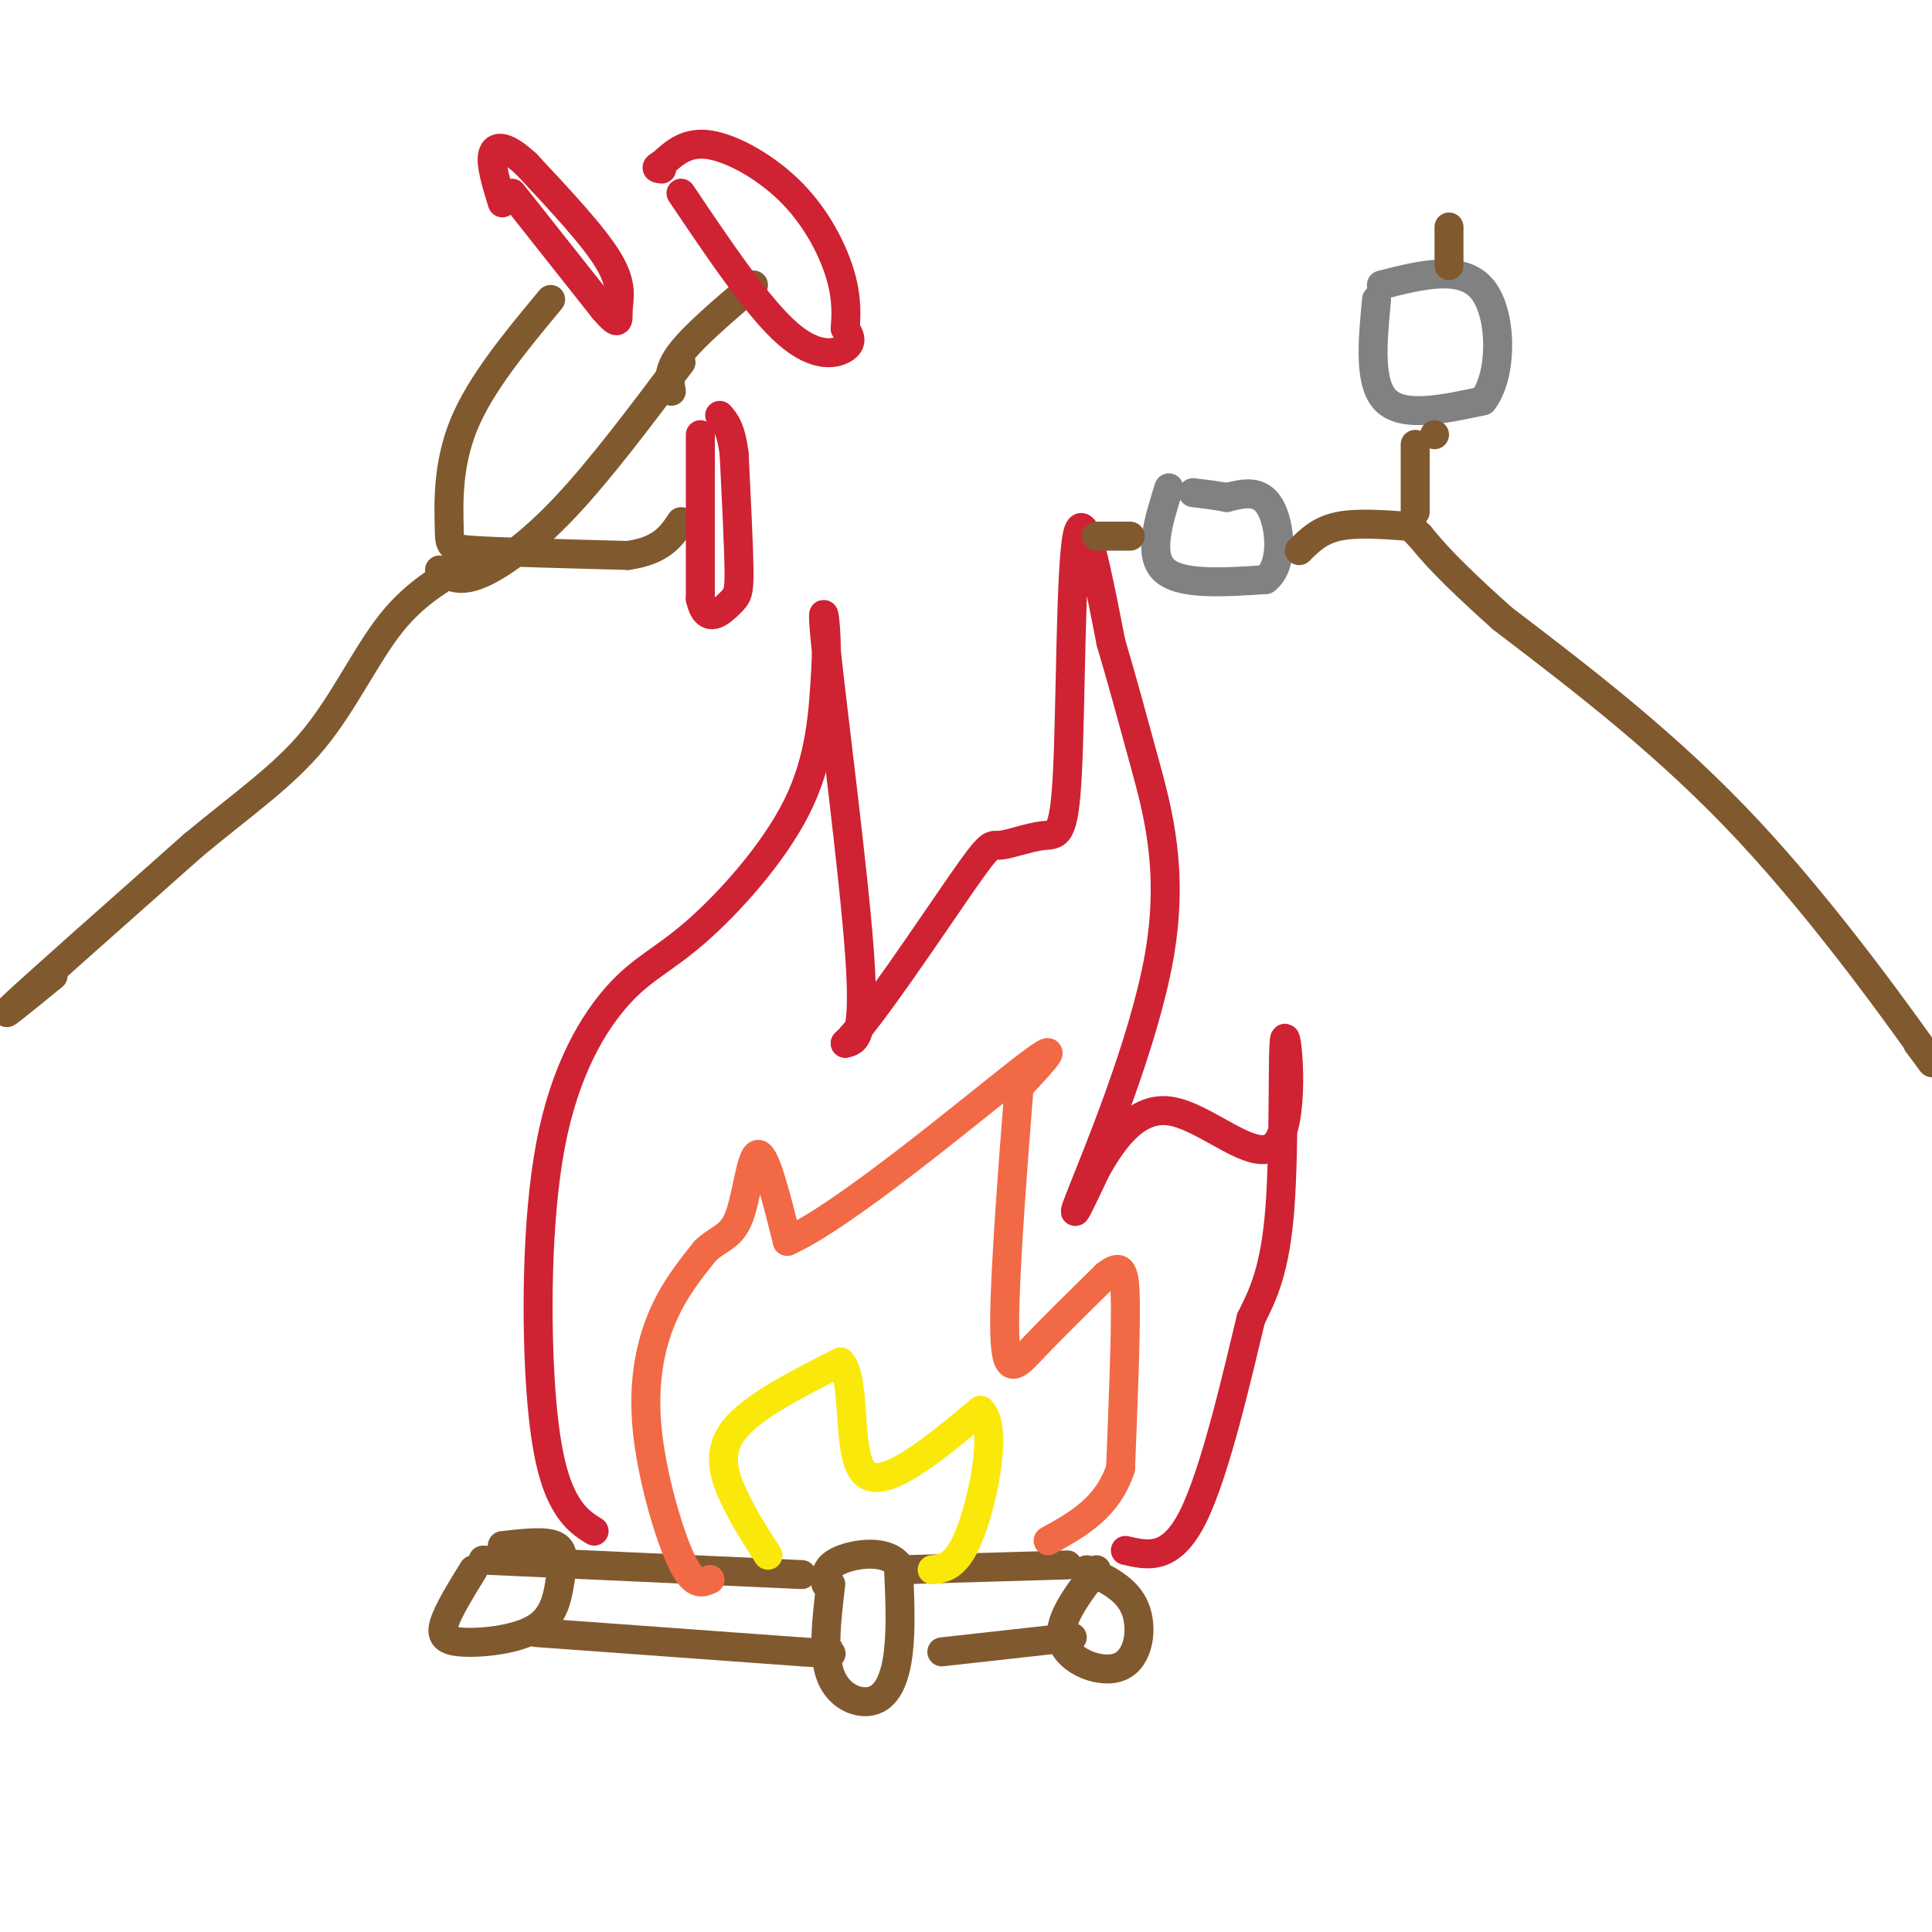 <svg viewBox='0 0 400 400' version='1.1' xmlns='http://www.w3.org/2000/svg' xmlns:xlink='http://www.w3.org/1999/xlink'><g fill='none' stroke='#81592f' stroke-width='6' stroke-linecap='round' stroke-linejoin='round'><path d='M98,325c-2.572,4.171 -5.144,8.343 -6,11c-0.856,2.657 0.003,3.800 4,4c3.997,0.200 11.133,-0.544 15,-3c3.867,-2.456 4.464,-6.623 5,-10c0.536,-3.377 1.010,-5.965 -1,-7c-2.010,-1.035 -6.505,-0.518 -11,0'/><path d='M100,323c0.000,0.000 66.000,3.000 66,3'/><path d='M111,338c0.000,0.000 55.000,4.000 55,4'/><path d='M166,342c9.667,0.667 6.333,0.333 3,0'/><path d='M172,328c-0.869,7.274 -1.738,14.548 0,19c1.738,4.452 6.083,6.083 9,5c2.917,-1.083 4.405,-4.881 5,-10c0.595,-5.119 0.298,-11.560 0,-18'/><path d='M186,324c-2.533,-3.244 -8.867,-2.356 -12,-1c-3.133,1.356 -3.067,3.178 -3,5'/><path d='M187,325c0.000,0.000 34.000,-1.000 34,-1'/><path d='M195,342c0.000,0.000 27.000,-3.000 27,-3'/><path d='M227,325c-4.167,5.464 -8.333,10.929 -7,15c1.333,4.071 8.167,6.750 12,5c3.833,-1.750 4.667,-7.929 3,-12c-1.667,-4.071 -5.833,-6.036 -10,-8'/></g>
<g fill='none' stroke='#cf2233' stroke-width='6' stroke-linecap='round' stroke-linejoin='round'><path d='M123,317c-1.999,-1.243 -3.999,-2.487 -6,-6c-2.001,-3.513 -4.005,-9.296 -5,-23c-0.995,-13.704 -0.982,-35.330 2,-51c2.982,-15.670 8.933,-25.386 14,-31c5.067,-5.614 9.249,-7.127 16,-13c6.751,-5.873 16.072,-16.107 21,-26c4.928,-9.893 5.464,-19.447 6,-29'/><path d='M171,138c0.476,-8.988 -1.333,-16.958 0,-4c1.333,12.958 5.810,46.845 7,64c1.190,17.155 -0.905,17.577 -3,18'/><path d='M175,216c4.612,-4.241 17.641,-23.845 24,-33c6.359,-9.155 6.049,-7.862 8,-8c1.951,-0.138 6.162,-1.707 9,-2c2.838,-0.293 4.303,0.690 5,-13c0.697,-13.690 0.628,-42.054 2,-49c1.372,-6.946 4.186,7.527 7,22'/><path d='M230,133c2.222,7.439 4.276,15.035 7,25c2.724,9.965 6.118,22.298 3,40c-3.118,17.702 -12.748,40.772 -16,49c-3.252,8.228 -0.126,1.614 3,-5'/><path d='M227,242c2.558,-4.403 7.453,-12.912 15,-12c7.547,0.912 17.744,11.244 22,7c4.256,-4.244 2.569,-23.066 2,-22c-0.569,1.066 -0.020,22.019 -1,35c-0.980,12.981 -3.490,17.991 -6,23'/><path d='M259,273c-2.978,12.378 -7.422,31.822 -12,41c-4.578,9.178 -9.289,8.089 -14,7'/></g>
<g fill='none' stroke='#f26946' stroke-width='6' stroke-linecap='round' stroke-linejoin='round'><path d='M147,327c-1.708,0.762 -3.417,1.524 -6,-4c-2.583,-5.524 -6.042,-17.333 -7,-27c-0.958,-9.667 0.583,-17.190 3,-23c2.417,-5.810 5.708,-9.905 9,-14'/><path d='M146,259c2.810,-2.762 5.333,-2.667 7,-7c1.667,-4.333 2.476,-13.095 4,-13c1.524,0.095 3.762,9.048 6,18'/><path d='M163,257c11.600,-5.111 37.600,-26.889 48,-35c10.400,-8.111 5.200,-2.556 0,3'/><path d='M211,225c-0.857,11.071 -3.000,37.250 -3,49c0.000,11.750 2.143,9.071 6,5c3.857,-4.071 9.429,-9.536 15,-15'/><path d='M229,264c3.267,-2.511 3.933,-1.289 4,6c0.067,7.289 -0.467,20.644 -1,34'/><path d='M232,304c-2.667,8.167 -8.833,11.583 -15,15'/></g>
<g fill='none' stroke='#fae80b' stroke-width='6' stroke-linecap='round' stroke-linejoin='round'><path d='M159,322c-2.467,-3.822 -4.933,-7.644 -7,-12c-2.067,-4.356 -3.733,-9.244 0,-14c3.733,-4.756 12.867,-9.378 22,-14'/><path d='M174,282c3.467,3.511 1.133,19.289 5,23c3.867,3.711 13.933,-4.644 24,-13'/><path d='M203,292c3.644,3.178 0.756,17.622 -2,25c-2.756,7.378 -5.378,7.689 -8,8'/></g>
<g fill='none' stroke='#81592f' stroke-width='6' stroke-linecap='round' stroke-linejoin='round'><path d='M397,216c0.000,0.000 3.000,4.000 3,4'/><path d='M400,220c-5.711,-8.089 -21.489,-30.311 -38,-48c-16.511,-17.689 -33.756,-30.844 -51,-44'/><path d='M311,128c-11.333,-10.167 -14.167,-13.583 -17,-17'/><path d='M294,111c-2.833,-2.833 -1.417,-1.417 0,0'/></g>
<g fill='none' stroke='#808282' stroke-width='6' stroke-linecap='round' stroke-linejoin='round'><path d='M285,62c-0.833,8.750 -1.667,17.500 2,21c3.667,3.500 11.833,1.750 20,0'/><path d='M307,83c4.044,-5.067 4.156,-17.733 0,-23c-4.156,-5.267 -12.578,-3.133 -21,-1'/><path d='M242,101c-2.167,6.917 -4.333,13.833 -1,17c3.333,3.167 12.167,2.583 21,2'/><path d='M262,120c3.889,-2.933 3.111,-11.267 1,-15c-2.111,-3.733 -5.556,-2.867 -9,-2'/><path d='M254,103c-2.667,-0.500 -4.833,-0.750 -7,-1'/></g>
<g fill='none' stroke='#81592f' stroke-width='6' stroke-linecap='round' stroke-linejoin='round'><path d='M293,106c0.000,0.000 0.000,-14.000 0,-14'/><path d='M297,90c0.000,0.000 0.000,0.000 0,0'/><path d='M300,55c0.000,0.000 0.000,-8.000 0,-8'/><path d='M269,114c2.083,-2.083 4.167,-4.167 8,-5c3.833,-0.833 9.417,-0.417 15,0'/><path d='M234,111c0.000,0.000 -7.000,0.000 -7,0'/><path d='M11,202c-6.417,5.250 -12.833,10.500 -8,6c4.833,-4.500 20.917,-18.750 37,-33'/><path d='M40,175c10.631,-8.810 18.708,-14.333 25,-22c6.292,-7.667 10.798,-17.476 16,-24c5.202,-6.524 11.101,-9.762 17,-13'/><path d='M91,118c1.911,1.311 3.822,2.622 8,1c4.178,-1.622 10.622,-6.178 18,-14c7.378,-7.822 15.689,-18.911 24,-30'/><path d='M114,62c-7.274,8.756 -14.548,17.512 -18,26c-3.452,8.488 -3.083,16.708 -3,21c0.083,4.292 -0.119,4.655 6,5c6.119,0.345 18.560,0.673 31,1'/><path d='M130,115c7.000,-1.000 9.000,-4.000 11,-7'/></g>
<g fill='none' stroke='#cf2233' stroke-width='6' stroke-linecap='round' stroke-linejoin='round'><path d='M106,40c0.000,0.000 19.000,24.000 19,24'/><path d='M125,64c3.536,4.071 2.875,2.250 3,0c0.125,-2.250 1.036,-4.929 -2,-10c-3.036,-5.071 -10.018,-12.536 -17,-20'/><path d='M109,34c-4.289,-4.000 -6.511,-4.000 -7,-2c-0.489,2.000 0.756,6.000 2,10'/><path d='M145,90c0.000,0.000 0.000,34.000 0,34'/><path d='M145,124c1.226,5.619 4.292,2.667 6,1c1.708,-1.667 2.060,-2.048 2,-7c-0.060,-4.952 -0.530,-14.476 -1,-24'/><path d='M152,94c-0.667,-5.333 -1.833,-6.667 -3,-8'/></g>
<g fill='none' stroke='#81592f' stroke-width='6' stroke-linecap='round' stroke-linejoin='round'><path d='M139,81c-0.417,-2.167 -0.833,-4.333 2,-8c2.833,-3.667 8.917,-8.833 15,-14'/></g>
<g fill='none' stroke='#cf2233' stroke-width='6' stroke-linecap='round' stroke-linejoin='round'><path d='M141,40c7.956,11.822 15.911,23.644 22,29c6.089,5.356 10.311,4.244 12,3c1.689,-1.244 0.844,-2.622 0,-4'/><path d='M175,68c0.140,-2.252 0.491,-5.882 -1,-11c-1.491,-5.118 -4.825,-11.724 -10,-17c-5.175,-5.276 -12.193,-9.222 -17,-10c-4.807,-0.778 -7.404,1.611 -10,4'/><path d='M137,34c-1.667,0.833 -0.833,0.917 0,1'/></g>
</svg>